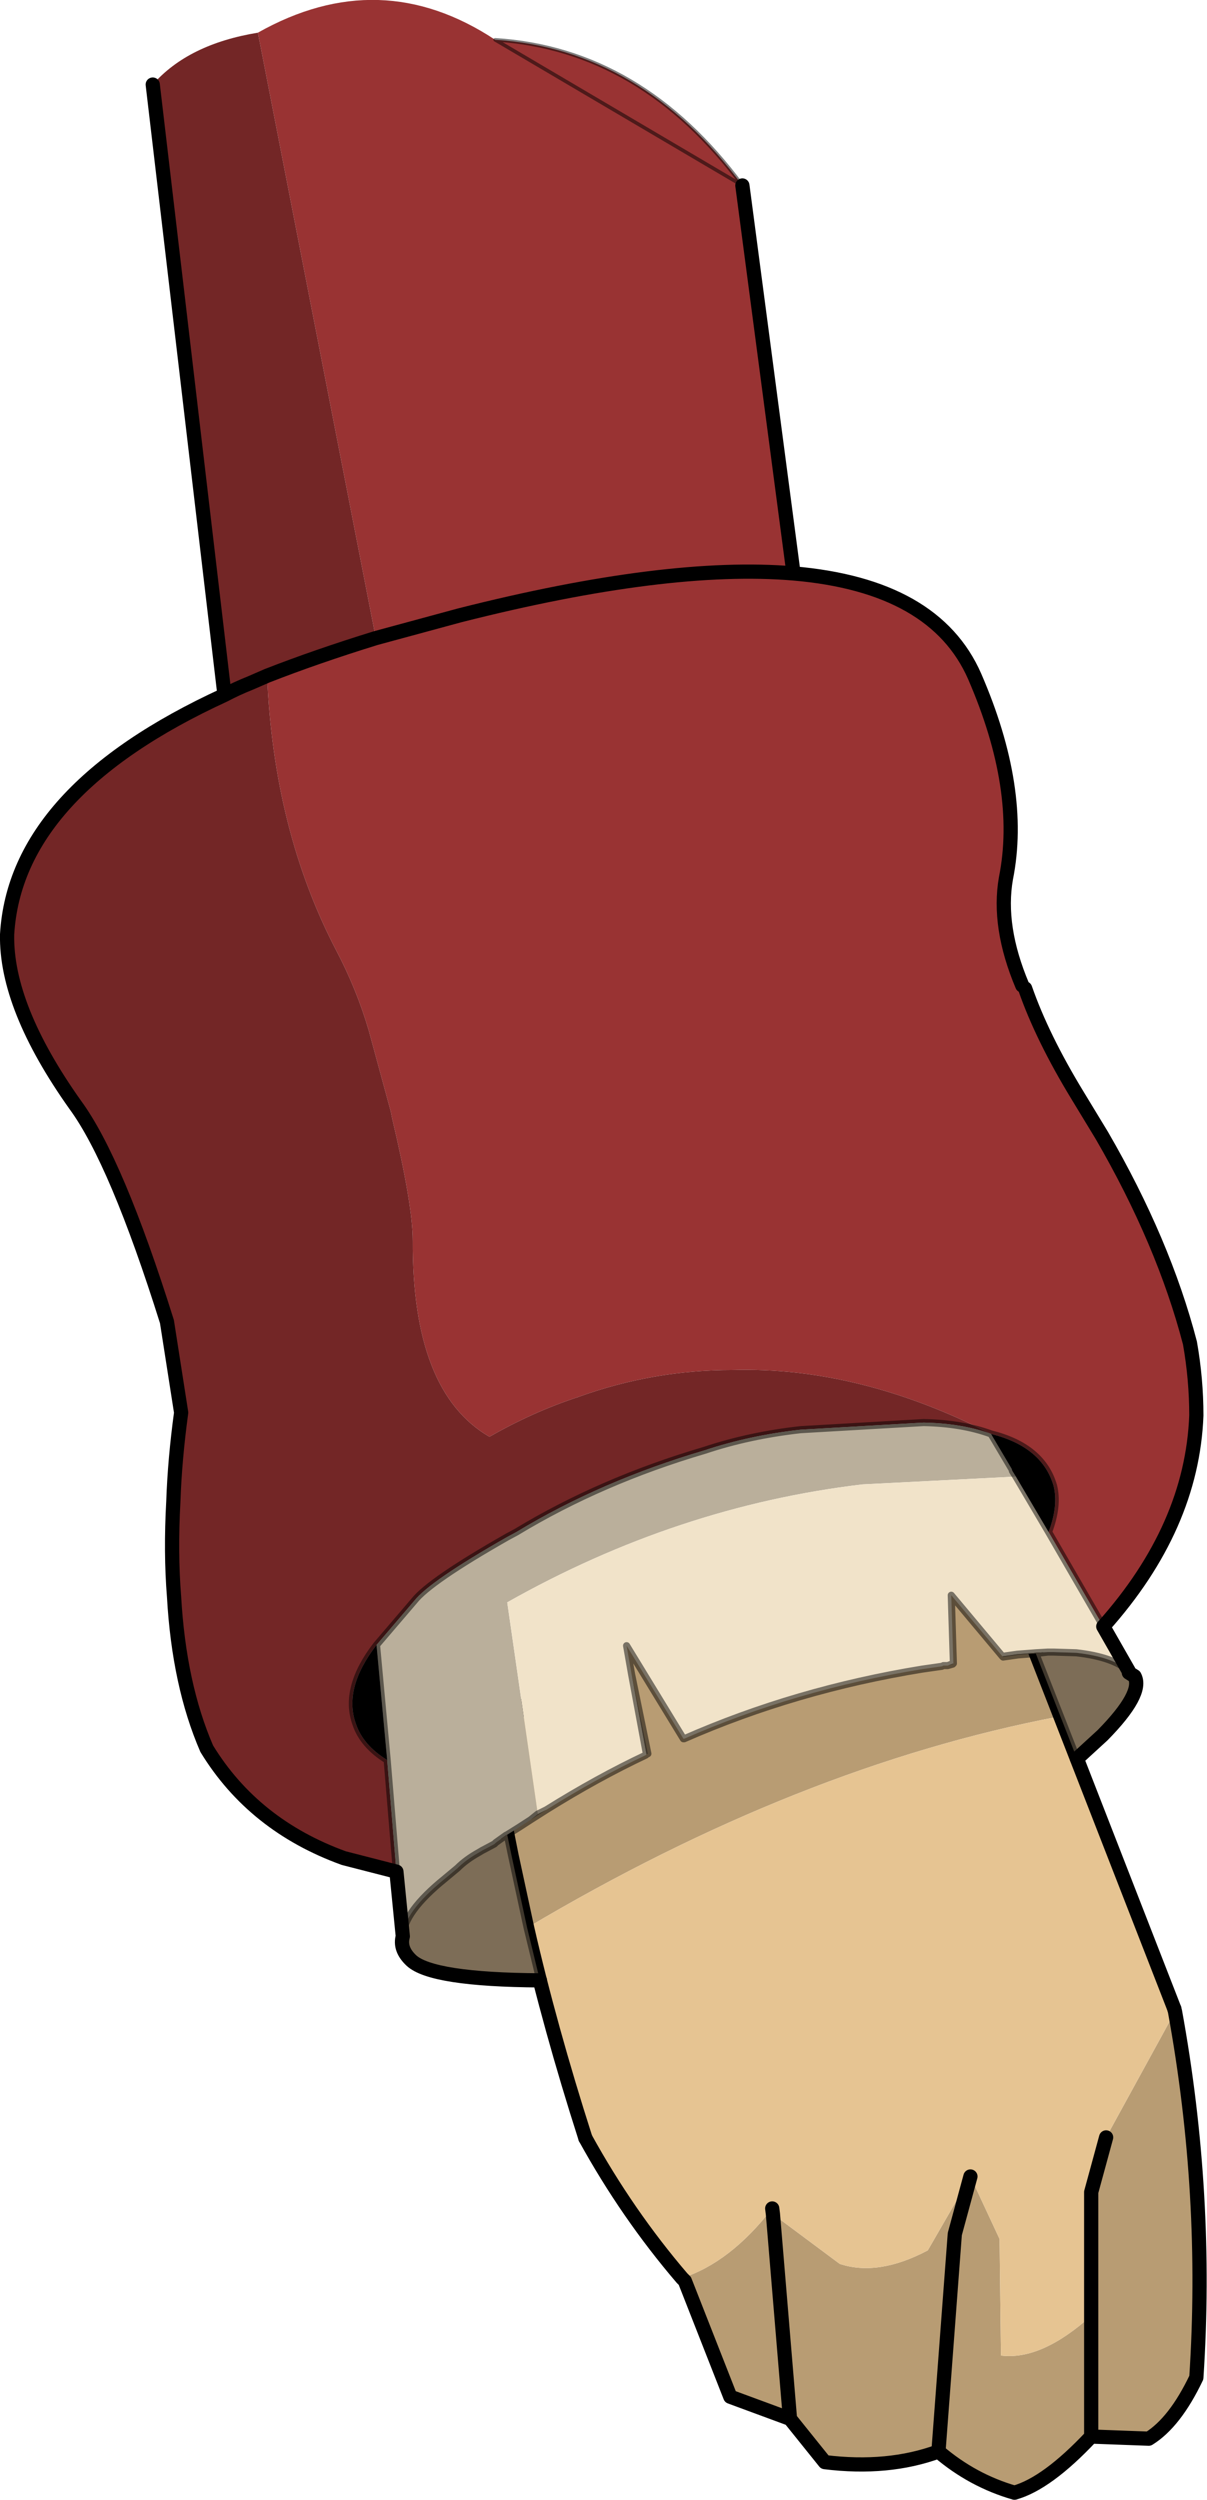 <?xml version="1.0" encoding="UTF-8" standalone="no"?>
<svg xmlns:xlink="http://www.w3.org/1999/xlink" height="175.9px" width="84.95px" xmlns="http://www.w3.org/2000/svg">
  <g transform="matrix(1.0, 0.0, 0.0, 1.0, 0.5, 0.0)">
    <path d="M69.7 109.4 L73.95 120.8 Q55.7 124.3 36.6 135.65 L35.5 130.55 Q34.65 126.35 34.1 122.5 48.6 105.9 69.7 109.4 M82.2 141.55 Q84.55 154.45 83.7 167.3 82.2 170.45 80.35 171.6 L76.3 171.45 Q73.2 174.75 70.9 175.4 67.95 174.55 65.55 172.5 62.0 173.8 57.55 173.25 L55.1 170.2 50.9 168.65 47.7 160.5 47.5 160.3 Q50.9 159.2 53.85 155.4 L53.9 155.8 58.6 159.3 Q61.3 160.2 64.8 158.35 L67.8 153.15 69.85 157.55 69.95 165.75 Q72.8 166.1 76.3 162.95 L76.3 154.25 77.35 150.4 82.2 141.55 M76.3 171.45 L76.3 162.95 76.3 171.45 M55.1 170.2 L53.9 155.8 55.1 170.2 M65.55 172.5 L66.7 157.2 67.8 153.15 66.7 157.2 65.55 172.5" fill="#b89c73" fill-rule="evenodd" stroke="none"/>
    <path d="M73.95 120.8 L82.15 141.35 82.2 141.55 77.35 150.4 76.3 154.25 76.3 162.95 Q72.8 166.1 69.95 165.75 L69.85 157.55 67.8 153.15 64.8 158.35 Q61.3 160.2 58.6 159.3 L53.9 155.8 53.85 155.4 Q50.9 159.2 47.5 160.3 43.65 155.8 40.7 150.45 38.2 142.65 36.6 135.65 55.7 124.3 73.95 120.8" fill="#e6c492" fill-rule="evenodd" stroke="none"/>
    <path d="M82.15 141.35 L82.2 141.55 Q84.55 154.45 83.7 167.3 82.2 170.45 80.35 171.6 L76.3 171.45 Q73.2 174.75 70.9 175.4 67.95 174.55 65.55 172.5 62.0 173.8 57.55 173.25 L55.1 170.2 50.9 168.65 47.7 160.5 47.5 160.3 Q43.65 155.8 40.7 150.45 M34.1 122.5 Q48.6 105.9 69.7 109.4 M77.35 150.4 L76.3 154.25 76.3 162.95 76.3 171.45 M53.9 155.8 L55.1 170.2 M67.8 153.15 L66.7 157.2 65.55 172.5 M53.9 155.8 L53.85 155.4" fill="none" stroke="#000000" stroke-linecap="round" stroke-linejoin="round" stroke-width="1.0"/>
    <path d="M40.7 150.45 Q38.2 142.65 36.6 135.65 L35.5 130.55 Q34.65 126.35 34.1 122.5 M69.7 109.4 L82.15 141.35" fill="none" stroke="#000000" stroke-linecap="round" stroke-linejoin="round" stroke-width="1.0"/>
    <path d="M51.75 13.05 L55.35 40.35 Q65.3 41.2 68.1 47.6 71.55 55.55 70.3 61.8 69.7 65.2 71.45 69.35 L71.65 69.55 Q72.85 73.0 75.35 77.1 L77.05 79.9 Q81.4 87.4 83.25 94.5 83.7 97.05 83.7 99.6 83.4 107.45 77.15 114.45 L73.3 107.8 Q74.0 105.95 73.65 104.55 72.85 101.8 69.25 100.9 59.95 96.15 51.05 96.4 45.45 96.4 40.2 98.3 37.0 99.35 33.95 101.1 28.5 97.95 28.55 87.3 28.55 84.8 27.1 78.7 L27.0 78.2 25.45 72.5 Q24.6 69.6 23.15 66.85 18.75 58.4 18.3 47.55 21.75 46.2 25.95 44.9 L17.65 2.3 Q26.25 -2.55 34.35 2.8 44.65 3.45 51.75 13.05 M25.95 44.9 L31.85 43.3 Q46.45 39.6 55.35 40.35 46.45 39.6 31.85 43.3 L25.95 44.9" fill="#993333" fill-rule="evenodd" stroke="none"/>
    <path d="M27.4 131.7 L23.7 130.75 Q17.35 128.45 14.05 123.05 12.1 118.55 11.75 112.35 11.5 109.25 11.7 105.65 11.8 102.7 12.25 99.4 L11.25 93.0 Q7.7 81.7 4.8 77.75 -0.1 70.85 0.0 65.75 0.6 55.65 15.3 48.9 L10.25 5.95 Q12.75 3.1 17.65 2.3 L25.95 44.9 Q21.75 46.2 18.3 47.55 18.75 58.4 23.15 66.85 24.6 69.6 25.45 72.5 L27.0 78.2 27.1 78.7 Q28.55 84.8 28.55 87.3 28.5 97.95 33.95 101.1 37.0 99.35 40.2 98.3 45.45 96.4 51.05 96.4 59.95 96.15 69.25 100.9 67.2 100.15 64.5 100.1 L55.85 100.6 Q52.25 101.0 49.1 102.05 41.8 104.2 35.85 107.8 L35.2 108.15 Q29.75 111.25 28.65 112.65 L26.0 115.75 Q23.65 118.8 24.55 121.3 25.05 122.8 26.75 123.85 L27.4 131.7 M18.3 47.55 L17.15 48.05 Q16.15 48.45 15.3 48.9 16.15 48.45 17.15 48.05 L18.3 47.55" fill="#732626" fill-rule="evenodd" stroke="none"/>
    <path d="M36.85 128.05 L36.0 128.6 35.2 129.1 35.1 129.15 34.4 129.65 34.3 129.75 33.55 130.15 33.45 130.2 33.2 130.35 Q32.3 130.85 31.7 131.45 L30.8 132.2 Q27.9 134.55 27.85 136.25 L27.4 131.7 26.75 123.85 26.0 115.75 28.65 112.65 Q29.75 111.25 35.2 108.15 L35.85 107.8 Q41.8 104.2 49.1 102.05 52.25 101.0 55.85 100.6 L64.5 100.1 Q67.2 100.15 69.25 100.9 L70.7 103.35 70.75 103.5 71.0 103.9 60.2 104.45 Q47.15 106.0 35.2 112.75 L37.35 127.65 36.85 128.05" fill="#baaf9b" fill-rule="evenodd" stroke="none"/>
    <path d="M77.15 114.45 L78.95 117.6 Q77.9 116.6 75.25 116.3 L73.65 116.25 73.25 116.25 72.4 116.3 71.1 116.4 70.05 116.55 66.45 112.25 66.6 117.05 66.2 117.2 66.1 117.2 65.9 117.2 65.8 117.25 64.4 117.45 Q55.5 118.9 47.65 122.35 L47.6 122.35 43.6 115.8 43.95 117.8 45.0 123.45 44.95 123.5 Q41.55 125.1 37.95 127.35 L37.35 127.65 35.2 112.75 Q47.15 106.0 60.2 104.45 L71.0 103.9 73.3 107.8 77.15 114.45" fill="#f1e3c9" fill-rule="evenodd" stroke="none"/>
    <path d="M78.95 117.6 L78.95 117.7 79.35 117.95 Q80.0 119.15 77.1 122.1 L75.3 123.75 72.4 116.35 71.15 116.45 70.1 116.6 70.05 116.55 71.1 116.4 72.4 116.3 73.25 116.25 73.65 116.25 75.25 116.3 Q77.9 116.6 78.95 117.6 M66.6 117.05 L66.55 117.1 66.2 117.2 66.6 117.05 M43.95 117.8 L45.1 123.4 45.0 123.45 43.95 117.8 M37.95 127.35 L36.85 128.05 37.35 127.65 37.95 127.35 M35.2 129.1 L35.5 130.55 36.6 135.65 37.5 139.35 Q29.9 139.3 28.45 137.95 27.6 137.15 27.85 136.25 27.9 134.55 30.8 132.2 L31.7 131.45 Q32.3 130.85 33.2 130.35 L33.45 130.2 33.55 130.15 34.3 129.75 34.4 129.65 35.1 129.15 35.2 129.1 M73.25 116.25 L72.4 116.35 73.25 116.25" fill="#7d6d57" fill-rule="evenodd" stroke="none"/>
    <path d="M69.25 100.9 Q72.85 101.8 73.65 104.55 74.0 105.95 73.3 107.8 L71.0 103.9 70.75 103.5 70.7 103.35 69.25 100.9 M26.0 115.75 L26.75 123.85 Q25.05 122.8 24.55 121.3 23.65 118.8 26.0 115.75" fill="#000000" fill-rule="evenodd" stroke="none"/>
    <path d="M51.75 13.05 L55.35 40.35 Q65.3 41.2 68.1 47.6 71.55 55.55 70.3 61.8 69.7 65.2 71.45 69.35 M71.65 69.55 Q72.85 73.0 75.35 77.1 L77.05 79.9 Q81.4 87.4 83.25 94.5 83.7 97.05 83.7 99.6 83.4 107.45 77.15 114.45 L78.95 117.6 78.95 117.7 79.35 117.95 Q80.0 119.15 77.1 122.1 L75.3 123.75 M37.5 139.35 Q29.9 139.3 28.45 137.95 27.6 137.15 27.85 136.25 L27.4 131.7 23.7 130.75 Q17.35 128.45 14.05 123.05 12.1 118.55 11.75 112.35 11.5 109.25 11.7 105.65 11.8 102.7 12.25 99.4 L11.25 93.0 Q7.7 81.7 4.8 77.75 -0.1 70.85 0.0 65.75 0.6 55.65 15.3 48.9 L10.25 5.95 M55.35 40.35 Q46.45 39.6 31.85 43.3 L25.95 44.9 Q21.75 46.2 18.3 47.55 L17.15 48.05 Q16.15 48.45 15.3 48.9" fill="none" stroke="#000000" stroke-linecap="round" stroke-linejoin="round" stroke-width="1.0"/>
    <path d="M75.3 123.75 L72.4 116.35 71.15 116.45 70.1 116.6 70.05 116.55 66.45 112.25 66.6 117.05 66.55 117.1 66.2 117.2 66.1 117.2 65.9 117.2 65.8 117.25 64.4 117.45 Q55.5 118.9 47.65 122.35 L47.6 122.35 43.6 115.8 43.95 117.8 45.1 123.4 45.0 123.45 44.95 123.5 Q41.55 125.1 37.95 127.35 L36.85 128.05 36.0 128.6 35.2 129.1 35.5 130.55 36.6 135.65 37.5 139.35 M69.25 100.9 Q72.85 101.8 73.65 104.55 74.0 105.95 73.3 107.8 L77.15 114.45 M73.3 107.8 L71.0 103.9 70.75 103.5 M37.35 127.65 L37.95 127.35 M69.25 100.9 Q67.2 100.15 64.5 100.1 L55.85 100.6 Q52.25 101.0 49.1 102.05 41.8 104.2 35.85 107.8 L35.2 108.15 Q29.75 111.25 28.65 112.65 L26.0 115.75 26.75 123.85 27.4 131.7 M70.7 103.35 L69.25 100.9 M66.2 117.2 L66.6 117.05 M72.4 116.35 L73.25 116.25 72.4 116.3 71.1 116.4 70.05 116.55 M73.25 116.25 L73.65 116.25 75.25 116.3 Q77.9 116.6 78.95 117.6 M45.0 123.45 L43.95 117.8 M26.0 115.75 Q23.65 118.8 24.55 121.3 25.05 122.8 26.75 123.85 M36.85 128.05 L37.35 127.65 M27.85 136.25 Q27.9 134.55 30.8 132.2 L31.7 131.45 Q32.3 130.85 33.2 130.35 L33.45 130.2 33.55 130.15 34.3 129.75 34.4 129.65 35.1 129.15 35.2 129.1" fill="none" stroke="#000000" stroke-linecap="round" stroke-linejoin="round" stroke-opacity="0.498" stroke-width="0.5"/>
    <path d="M34.35 2.8 Q44.65 3.45 51.75 13.05 Z" fill="none" stroke="#000000" stroke-linecap="round" stroke-linejoin="round" stroke-opacity="0.498" stroke-width="0.25"/>
  </g>
</svg>
